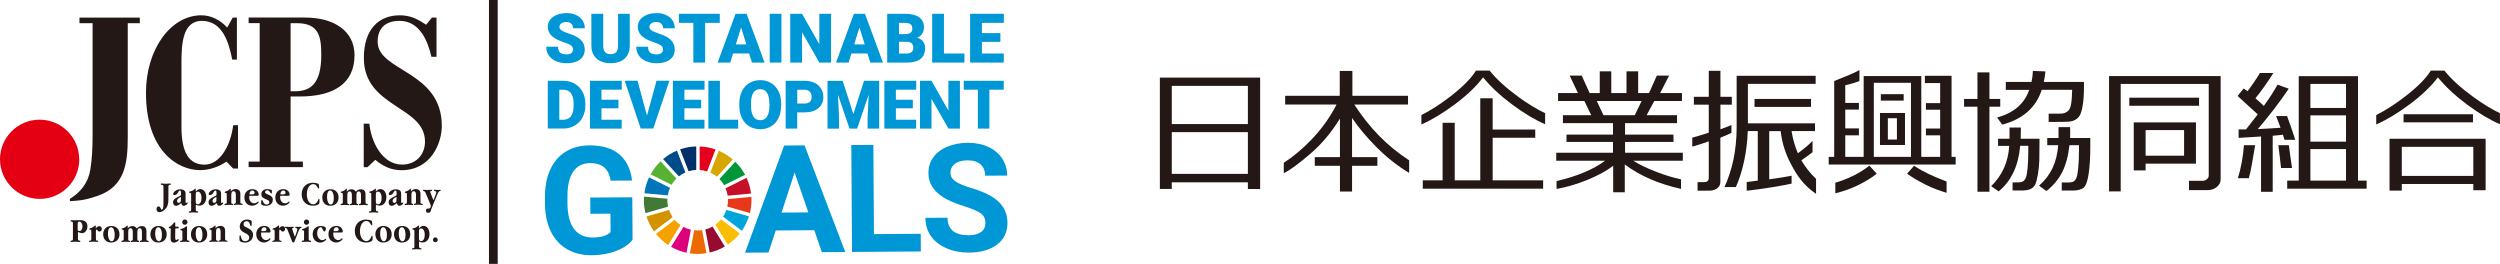 <?xml version="1.0" encoding="UTF-8"?><svg id="_レイヤー_2" xmlns="http://www.w3.org/2000/svg" viewBox="0 0 377.48 39.84"><defs><style>.cls-1{fill:none;stroke:#231815;stroke-miterlimit:10;stroke-width:1.32px;}.cls-2{fill:#fabd00;}.cls-2,.cls-3,.cls-4,.cls-5,.cls-6,.cls-7,.cls-8,.cls-9,.cls-10,.cls-11,.cls-12,.cls-13,.cls-14,.cls-15,.cls-16,.cls-17,.cls-18,.cls-19,.cls-20,.cls-21{stroke-width:0px;}.cls-3{fill:#970b31;}.cls-4{fill:#58b231;}.cls-5{fill:#427935;}.cls-6{fill:#231815;}.cls-7{fill:#c60f28;}.cls-8{fill:#e5001e;}.cls-9{fill:#d39200;}.cls-10{fill:#d7a600;}.cls-11{fill:#e40012;}.cls-12{fill:#dc007a;}.cls-13{fill:#f5a200;}.cls-14{fill:#e83819;}.cls-15{fill:#ed6a02;}.cls-16{fill:#003067;}.cls-17{fill:#00a6d9;}.cls-18{fill:#004c88;}.cls-19{fill:#0097d7;}.cls-20{fill:#00973b;}.cls-21{fill:#0075ba;}</style></defs><g id="_レイヤー_1-2"><path class="cls-6" d="m12,2.66v.84h1.98v17.12c0,1.78-.09,3.43-.34,4.99-.34,2.06-1.49,3.42-3.09,4.42v.35c1.18-.11,1.99-.03,4.28-.84,4.05-1.43,4.46-4.93,4.46-8.89V3.5h1.82v-.84h-9.11Z"/><path class="cls-6" d="m34.2,24.4c-1.18.8-2.58,1.29-4.01,1.29-3.31,0-8.15-2.86-8.15-11.67,0-6.58,3.73-11.71,8.36-11.71,1.5,0,2.89.73,3.9,1.85l.84-1.5h.63v6.34h-.7c-.52-2.54-1.43-5.85-4.6-5.85-2.96,0-3.03,3.69-3.07,5.89v10.1c0,3.97,1.18,5.72,3.49,5.72s3.94-2.86,4.32-5.96h.73v6.55h-.73l-1.01-1.05Z"/><path class="cls-6" d="m45.73,25.24h-8.19v-.84h1.67V3.49h-1.67v-.84h8.5c4.39,0,7.49,2.02,7.49,5.68,0,4.35-3.24,6.24-8.29,6.24h-1.36v9.83h1.85v.84Zm-1.85-11.46h.66c2.33,0,3.97-1.12,3.97-5.47,0-2.79-.35-4.81-3.69-4.81h-.94v10.28Z"/><path class="cls-6" d="m55.77,18.65c.24,2.61,1.85,6.2,4.95,6.2,2.06,0,3.45-1.46,3.45-3.48,0-5.4-9.23-5.09-9.23-12.61,0-4.32,2.23-6.45,5.43-6.45,1.57,0,2.68.56,3.97,1.43l.87-1.08h.7v5.92h-.77c-.56-2.47-1.81-5.43-4.81-5.43-2.06,0-3.31,1.05-3.31,3.14,0,4.53,9.69,4.36,9.69,12.72,0,2.51-1.57,6.69-6.1,6.69-1.53,0-2.79-.59-3.94-1.57l-1.19,1.12h-.56v-6.58h.84Z"/><path class="cls-11" d="m11.97,24.05c0,3.31-2.68,5.98-5.98,5.98S0,27.35,0,24.05s2.68-5.98,5.98-5.98,5.98,2.68,5.98,5.98Z"/><path class="cls-6" d="m25.42,29.77c0,.12.01.24.01.36,0,.64-.14,1.1-.48,1.45-.3.31-.65.46-.88.46-.26,0-.44-.2-.44-.46s.12-.41.31-.41c.13,0,.21.06.28.19.09.18.08.3.2.3.2,0,.26-.35.26-1v-2.49c0-.16-.04-.22-.19-.25-.15-.03-.22-.02-.22-.11,0-.07.05-.11.12-.11.07,0,.29.04.67.04s.58-.04.63-.04c.06,0,.11.04.11.11,0,.07-.03.08-.15.1-.16.02-.22.07-.22.25v1.61Z"/><path class="cls-6" d="m28.01,30.36c0,.2.02.29.11.29.07,0,.12-.08.16-.08.02,0,.07.04.07.09,0,.12-.3.41-.61.41-.2,0-.27-.11-.38-.39h-.02c-.3.27-.57.4-.75.4-.28,0-.46-.22-.46-.53,0-.37.23-.56.69-.79l.45-.23s.06-.06.06-.13v-.33c0-.21-.05-.3-.17-.3-.16,0-.22.17-.34.37-.11.2-.29.31-.5.31-.11,0-.17-.05-.17-.15,0-.31.49-.72,1.05-.72.52,0,.82.23.82.62v1.18Zm-.72-.62s-.03,0-.05.02l-.16.09c-.23.14-.35.31-.35.48s.1.3.26.3c.21,0,.33-.15.33-.44v-.4s-.01-.06-.03-.06Z"/><path class="cls-6" d="m29.54,28.83s0,.06.03.06c.01,0,.02,0,.03-.02l.06-.06c.17-.17.37-.26.58-.26.5,0,.9.47.9,1.24s-.46,1.26-1.02,1.26c-.2,0-.36-.04-.54-.13l-.02.02v.67c0,.16.02.22.1.27.12.06.27,0,.27.14,0,.05-.04.09-.08.09-.07,0-.29-.04-.64-.04s-.57.04-.64.04c-.04,0-.07-.04-.07-.09,0-.14.13-.08.24-.12.11-.04.12-.11.12-.28v-2.32c0-.26-.31-.13-.31-.28,0-.14.17-.09.42-.19.35-.13.43-.35.52-.35.04,0,.06.04.06.13v.22Zm.34,2.02c.31,0,.54-.34.54-.99,0-.59-.25-.93-.55-.93-.29,0-.32.2-.32.56v.98c0,.25.11.38.32.38Z"/><path class="cls-6" d="m33.37,30.36c0,.2.02.29.11.29.07,0,.12-.08.16-.08.02,0,.07.04.07.09,0,.12-.3.41-.61.41-.2,0-.27-.11-.38-.39h-.02c-.3.27-.57.4-.75.4-.28,0-.46-.22-.46-.53,0-.37.23-.56.69-.79l.45-.23s.06-.06.06-.13v-.33c0-.21-.05-.3-.17-.3-.16,0-.22.17-.34.37-.11.2-.29.31-.5.31-.11,0-.17-.05-.17-.15,0-.31.49-.72,1.05-.72.52,0,.82.23.82.62v1.18Zm-.72-.62s-.03,0-.05.02l-.16.09c-.23.14-.35.31-.35.48s.1.3.26.3c.21,0,.33-.15.33-.44v-.4s-.01-.06-.03-.06Z"/><path class="cls-6" d="m34.82,28.83s0,.06.02.06c.01,0,.02,0,.03-.02l.05-.05c.16-.16.41-.27.64-.27.48,0,.73.25.73.73v1.18c0,.15.01.23.09.27.11.06.26-.01.26.13,0,.05-.03.09-.07.09-.04,0-.25-.04-.62-.04-.33,0-.52.04-.58.04-.05,0-.08-.04-.08-.09,0-.13.12-.09.21-.12.1-.04.11-.11.11-.28v-1.01c0-.38-.11-.58-.32-.58-.3,0-.37.23-.37.62v.98c0,.15,0,.22.07.27.08.06.2-.01.2.13,0,.07-.02.09-.08.09-.04,0-.21-.03-.53-.03-.35,0-.56.04-.61.04s-.08-.04-.08-.09c0-.13.13-.08.23-.12.11-.05.12-.12.12-.28v-1.07c0-.15,0-.21-.08-.26-.1-.06-.24,0-.24-.12,0-.13.16-.09.39-.2.32-.15.4-.34.48-.34.05,0,.06.05.06.13v.21Z"/><path class="cls-6" d="m37.72,29.56c-.07,0-.09.03-.09.09v.13c0,.55.32.92.76.92.35,0,.48-.27.58-.27.04,0,.08.04.08.09,0,.12-.41.54-.99.54-.68,0-1.16-.51-1.16-1.25s.49-1.25,1.22-1.25c.58,0,.94.4.94.84,0,.12-.06.16-.2.16h-1.14Zm.72-.46c0-.21-.14-.34-.32-.34-.22,0-.41.16-.44.46v.09s-.01,0-.01,0c0,.03.02.04.06.04h.29c.28,0,.43-.06.43-.25Z"/><path class="cls-6" d="m40.95,28.66c.1.04.11.07.11.18,0,.11,0,.2,0,.25,0,.08-.03.12-.1.12-.16,0-.22-.47-.59-.47-.21,0-.35.11-.35.27,0,.2.23.27.54.4.41.17.63.36.63.77,0,.52-.41.89-1.04.89-.43,0-.72-.13-.72-.34,0-.37.02-.53.11-.53.12,0,.12.16.24.37.12.21.27.31.48.31.24,0,.41-.15.41-.33,0-.22-.12-.29-.41-.42-.44-.2-.8-.32-.8-.8s.35-.77.92-.77c.21,0,.42.04.56.09Z"/><path class="cls-6" d="m42.39,29.56c-.07,0-.09.03-.09.09v.13c0,.55.32.92.76.92.35,0,.48-.27.58-.27.04,0,.08.04.08.09,0,.12-.41.54-.99.54-.68,0-1.16-.51-1.16-1.25s.49-1.25,1.22-1.25c.58,0,.94.4.94.84,0,.12-.06.16-.2.16h-1.14Zm.72-.46c0-.21-.14-.34-.32-.34-.22,0-.41.16-.44.46v.09s-.01,0-.01,0c0,.03.02.04.06.04h.29c.28,0,.43-.06.43-.25Z"/><path class="cls-6" d="m47.27,27.6c.45,0,.79.13.85.2.02.02.07.25.07.55,0,.07-.03.11-.08.11-.1,0-.13-.12-.23-.29-.16-.25-.33-.37-.6-.37-.5,0-.95.61-.95,1.54s.43,1.51.96,1.51c.27,0,.52-.17.67-.48.11-.22.12-.34.2-.34.08,0,.08.08.08.32,0,.22,0,.35-.07.42-.16.17-.49.29-.92.29-1.02,0-1.7-.7-1.7-1.74s.71-1.73,1.72-1.73Z"/><path class="cls-6" d="m51.12,29.83c0,.74-.48,1.24-1.28,1.24-.71,0-1.18-.51-1.18-1.25s.5-1.25,1.22-1.25c.78,0,1.24.51,1.24,1.26Zm-1.74-.15c0,.76.24,1.2.55,1.2.28,0,.47-.33.47-.93,0-.75-.24-1.19-.54-1.19-.29,0-.48.33-.48.93Z"/><path class="cls-6" d="m52.34,28.86s.01.05.02.05c0,0,.02-.01.04-.03l.08-.07c.17-.16.36-.23.6-.23.29,0,.5.12.64.35h.02c.19-.22.46-.35.72-.35.49,0,.73.25.73.77v1.14c0,.15,0,.22.09.27.11.06.26,0,.26.14,0,.06-.03.09-.11.09-.07,0-.22-.04-.48-.04-.42,0-.64.04-.68.04-.05,0-.08-.03-.08-.09,0-.14.12-.09.21-.13.1-.04.11-.11.11-.28v-1.01c0-.38-.11-.58-.32-.58-.3,0-.37.23-.37.62v.98c0,.16.01.23.09.27.07.04.17,0,.17.13,0,.06-.02.09-.06.09s-.23-.04-.55-.04-.53.04-.58.04-.08-.03-.08-.09c0-.14.12-.09.21-.13.1-.04.11-.11.11-.28v-1.01c0-.38-.11-.58-.32-.58-.3,0-.37.23-.37.62v.97c0,.15,0,.22.07.27.08.06.2,0,.2.13,0,.06-.02.09-.05.09-.05,0-.22-.04-.56-.04s-.55.04-.61.04c-.05,0-.08-.04-.08-.09,0-.14.13-.09.23-.13.11-.05.12-.12.12-.28v-1.07c0-.15,0-.21-.08-.26-.1-.06-.24,0-.24-.12,0-.14.16-.09.38-.19.31-.14.41-.35.49-.35.05,0,.06.05.06.13v.24Z"/><path class="cls-6" d="m56.74,28.83s0,.06.03.06c.01,0,.02,0,.03-.02l.06-.06c.17-.17.37-.26.58-.26.5,0,.9.47.9,1.24s-.46,1.26-1.02,1.26c-.2,0-.36-.04-.54-.13l-.02.02v.67c0,.16.02.22.1.27.12.06.27,0,.27.14,0,.05-.04.09-.08.09-.07,0-.29-.04-.64-.04s-.57.04-.64.04c-.04,0-.07-.04-.07-.09,0-.14.13-.08.24-.12.11-.04.12-.11.12-.28v-2.32c0-.26-.31-.13-.31-.28,0-.14.17-.09.42-.19.35-.13.43-.35.52-.35.04,0,.06.04.06.13v.22Zm.34,2.02c.31,0,.54-.34.54-.99,0-.59-.25-.93-.55-.93-.29,0-.32.2-.32.56v.98c0,.25.11.38.32.38Z"/><path class="cls-6" d="m60.56,30.36c0,.2.02.29.11.29.07,0,.12-.08.16-.08.02,0,.07.04.07.09,0,.12-.3.41-.61.41-.2,0-.27-.11-.38-.39h-.02c-.3.27-.57.4-.75.4-.28,0-.46-.22-.46-.53,0-.37.23-.56.69-.79l.45-.23s.06-.06.06-.13v-.33c0-.21-.05-.3-.17-.3-.16,0-.22.17-.34.37-.11.2-.29.31-.5.31-.11,0-.17-.05-.17-.15,0-.31.49-.72,1.05-.72.52,0,.82.23.82.62v1.18Zm-.72-.62s-.03,0-.05.02l-.16.09c-.23.14-.35.31-.35.48s.1.3.26.3c.21,0,.33-.15.33-.44v-.4s-.01-.06-.03-.06Z"/><path class="cls-6" d="m62.02,28.83s0,.06.02.06c.01,0,.02,0,.03-.02l.05-.05c.16-.16.41-.27.64-.27.48,0,.73.25.73.73v1.18c0,.15.01.23.09.27.11.06.26-.01.26.13,0,.05-.03.09-.07.09-.04,0-.25-.04-.62-.04-.33,0-.52.04-.58.04-.05,0-.08-.04-.08-.09,0-.13.12-.09.21-.12.1-.04.11-.11.11-.28v-1.01c0-.38-.11-.58-.32-.58-.3,0-.37.23-.37.62v.98c0,.15,0,.22.07.27.08.06.2-.01.2.13,0,.07-.02.09-.08.09-.04,0-.21-.03-.53-.03-.35,0-.56.04-.61.04s-.08-.04-.08-.09c0-.13.13-.08.23-.12.11-.05.12-.12.12-.28v-1.07c0-.15,0-.21-.08-.26-.1-.06-.24,0-.24-.12,0-.13.16-.09.39-.2.32-.15.4-.34.48-.34.05,0,.06.05.06.13v.21Z"/><path class="cls-6" d="m65.44,30.76c-.31.75-.41,1.13-.43,1.18-.07.15-.15.18-.36.18-.26,0-.32-.07-.32-.31s.06-.32.25-.32c.07,0,.13,0,.18,0,.18,0,.29-.2.29-.36,0-.09-.03-.19-.08-.31l-.74-1.76c-.12-.28-.37-.16-.37-.32,0-.06.03-.09.1-.09.05,0,.21.03.5.03.41,0,.63-.02.67-.02.07,0,.12,0,.12.08,0,.18-.29.05-.29.22,0,.02.02.09.06.19l.39,1.01s.02.04.04.04c.01,0,.03-.02.04-.05l.31-.82c.06-.14.07-.25.07-.3,0-.24-.35-.11-.35-.29,0-.07.03-.09.1-.09.04,0,.17.03.4.03.21,0,.35-.02.43-.02.06,0,.08,0,.08.08,0,.11-.09.1-.15.12-.12.04-.2.15-.28.33l-.65,1.57Z"/><path class="cls-6" d="m11.84,35.04s-.03-.01-.04-.01c-.03,0-.03.02-.03.07v.98c0,.15.05.22.18.24.13.02.18.02.18.1,0,.08-.04.12-.11.12-.05,0-.25-.04-.63-.04s-.58.04-.63.04c-.06,0-.11-.04-.11-.11,0-.08.04-.08.16-.1.15-.03.2-.07.2-.25v-2.36c0-.15-.04-.22-.16-.25-.13-.03-.2-.03-.2-.11s.06-.12.18-.12c.08,0,.21.02.38.02.4,0,.71-.02.93-.02.7,0,1.06.34,1.06.94s-.4,1.03-.81,1.03c-.08,0-.18-.02-.27-.05l-.29-.11Zm.15-.16c.28,0,.46-.24.46-.68,0-.47-.24-.74-.48-.74-.2,0-.24.14-.24.41v.69c0,.2.02.32.25.32Z"/><path class="cls-6" d="m14.45,34.41s0,.05.02.05c.01,0,.02,0,.05-.03l.05-.06c.12-.15.26-.22.4-.22.24,0,.4.16.4.4,0,.26-.15.41-.35.41-.27,0-.32-.3-.43-.3-.08,0-.11.09-.11.26v1.12c0,.15.01.22.09.27.11.06.25-.02.25.13,0,.06-.02.09-.06.09-.06,0-.27-.04-.63-.04s-.56.04-.61.04-.08-.04-.08-.09c0-.13.13-.08.23-.12.11-.05.12-.12.12-.28v-1.05s0-.07,0-.12c0-.1-.02-.16-.11-.18-.11-.03-.2,0-.2-.1,0-.13.15-.1.38-.2.31-.13.42-.34.52-.34.08,0,.08.06.08.13v.23Z"/><path class="cls-6" d="m18.04,35.38c0,.74-.48,1.24-1.28,1.24-.71,0-1.18-.51-1.18-1.25s.5-1.25,1.22-1.25c.78,0,1.24.51,1.24,1.26Zm-1.74-.15c0,.76.24,1.2.55,1.2.28,0,.47-.33.47-.93,0-.75-.24-1.19-.54-1.19-.29,0-.48.33-.48.93Z"/><path class="cls-6" d="m19.26,34.42s.01.05.02.05c0,0,.02-.01.04-.03l.08-.07c.17-.16.36-.23.6-.23.29,0,.5.12.64.35h.02c.19-.22.46-.35.72-.35.49,0,.73.25.73.77v1.14c0,.15,0,.22.09.27.11.06.26,0,.26.14,0,.06-.03.09-.11.09-.07,0-.22-.04-.48-.04-.42,0-.64.04-.68.04-.05,0-.08-.03-.08-.09,0-.14.12-.09.21-.13.1-.04.11-.11.11-.28v-1.01c0-.38-.11-.58-.32-.58-.3,0-.37.23-.37.62v.98c0,.16.01.23.09.27.07.04.17,0,.17.13,0,.06-.02.09-.06.09s-.23-.04-.55-.04-.53.04-.58.04-.08-.03-.08-.09c0-.14.12-.09.21-.13.1-.04.11-.11.11-.28v-1.01c0-.38-.11-.58-.32-.58-.3,0-.37.23-.37.62v.97c0,.15,0,.22.07.27.08.06.2,0,.2.13,0,.06-.02.09-.05.09-.04,0-.22-.04-.56-.04s-.55.04-.61.04c-.05,0-.08-.04-.08-.09,0-.14.13-.09.23-.13.11-.05.12-.12.12-.28v-1.07c0-.15,0-.21-.08-.26-.1-.06-.24,0-.24-.12,0-.14.16-.09.38-.19.31-.14.41-.35.49-.35.05,0,.06.05.06.13v.24Z"/><path class="cls-6" d="m25.17,35.38c0,.74-.48,1.24-1.28,1.24-.71,0-1.18-.51-1.18-1.25s.5-1.25,1.22-1.25c.78,0,1.24.51,1.24,1.26Zm-1.74-.15c0,.76.24,1.2.55,1.2.28,0,.47-.33.47-.93,0-.75-.24-1.19-.54-1.19-.29,0-.48.33-.48.93Z"/><path class="cls-6" d="m26.47,34.15s.02.07.06.07h.36c.07,0,.08.02.08.08v.08c0,.08,0,.11-.08.11h-.36s-.06.03-.06.07l-.02,1.07v.09c0,.35.03.52.15.52s.22-.14.29-.14c.03,0,.1.06.1.1,0,.14-.36.43-.72.43-.38,0-.51-.22-.51-.69v-.19l.02-1.12c0-.1,0-.16-.08-.16h-.1c-.08,0-.13-.02-.13-.08,0-.13.24-.16.49-.41.21-.21.3-.41.41-.41.08,0,.09.05.09.14v.44Z"/><path class="cls-6" d="m28.24,36.04c0,.15.02.23.1.27.12.06.27-.01.27.13,0,.07-.03.1-.1.1-.07,0-.24-.04-.52-.04-.43,0-.67.04-.71.04-.05,0-.08-.04-.08-.09,0-.13.13-.09.23-.12.11-.05.11-.12.11-.28v-.99c0-.15,0-.21-.08-.26-.1-.05-.23,0-.23-.12,0-.13.14-.09.39-.2.38-.16.5-.34.56-.34.04,0,.06.05.06.15v1.77Zm.07-2.5c0,.23-.18.4-.4.4s-.4-.17-.4-.4.19-.4.4-.4.4.16.4.4Z"/><path class="cls-6" d="m31.29,35.38c0,.74-.48,1.24-1.28,1.24-.71,0-1.18-.51-1.18-1.25s.5-1.25,1.22-1.25c.78,0,1.24.51,1.24,1.26Zm-1.74-.15c0,.76.24,1.2.55,1.2.28,0,.47-.33.47-.93,0-.75-.24-1.19-.54-1.19-.29,0-.48.33-.48.93Z"/><path class="cls-6" d="m32.52,34.39s0,.06.02.06c.01,0,.02,0,.03-.02l.05-.05c.16-.16.41-.27.64-.27.48,0,.73.25.73.73v1.18c0,.15.01.23.09.27.11.06.26-.01.26.13,0,.05-.03.09-.07.09-.04,0-.25-.04-.62-.04-.33,0-.52.04-.58.04-.05,0-.08-.04-.08-.09,0-.13.12-.09.21-.12.1-.04.11-.11.11-.28v-1.01c0-.38-.11-.58-.32-.58-.3,0-.37.23-.37.62v.98c0,.15,0,.22.07.27.08.06.2-.01.2.13,0,.07-.02.09-.08.09-.04,0-.21-.03-.53-.03-.35,0-.56.04-.61.04s-.08-.04-.08-.09c0-.13.13-.08.23-.12.11-.05.12-.12.12-.28v-1.07c0-.15,0-.21-.08-.26-.1-.06-.24,0-.24-.12,0-.13.16-.09.39-.2.32-.15.4-.34.48-.34.05,0,.06.05.06.13v.21Z"/><path class="cls-6" d="m37.99,34.01c0,.07-.03.11-.08.11-.1,0-.12-.11-.18-.28-.11-.29-.2-.44-.49-.44-.27,0-.46.18-.46.45,0,.35.27.39.6.56.55.28.83.57.83,1.07,0,.65-.51,1.15-1.21,1.15-.35,0-.67-.12-.77-.22-.07-.06-.07-.15-.07-.32v-.44c0-.07.04-.11.1-.11.11,0,.1.16.17.39.1.33.3.49.59.49.37,0,.61-.22.61-.54,0-.34-.22-.5-.66-.71-.51-.25-.77-.5-.77-.99,0-.6.5-1.03,1.09-1.03.3,0,.55.09.64.16.06.05.07.1.07.2v.49Z"/><path class="cls-6" d="m39.51,35.11c-.07,0-.09.03-.09.09v.13c0,.55.32.92.76.92.35,0,.48-.27.58-.27.05,0,.08.04.08.09,0,.12-.41.54-.99.54-.68,0-1.16-.51-1.16-1.25s.49-1.25,1.22-1.25c.58,0,.94.4.94.84,0,.12-.06.16-.2.16h-1.14Zm.72-.46c0-.21-.14-.34-.32-.34-.22,0-.41.16-.44.46v.09s-.01,0-.01,0c0,.03.02.04.06.04h.29c.28,0,.43-.06.43-.25Z"/><path class="cls-6" d="m42.14,34.41s0,.05.02.05c.01,0,.02,0,.04-.03l.05-.06c.12-.15.26-.22.4-.22.24,0,.4.16.4.4,0,.26-.15.41-.35.41-.27,0-.32-.3-.43-.3-.08,0-.11.09-.11.26v1.12c0,.15.01.22.09.27.11.06.25-.02.25.13,0,.06-.02.09-.06.09-.06,0-.27-.04-.63-.04s-.56.04-.61.04-.08-.04-.08-.09c0-.13.13-.08.23-.12.11-.05.12-.12.12-.28v-1.05s0-.07,0-.12c0-.1-.02-.16-.11-.18-.11-.03-.2,0-.2-.1,0-.13.15-.1.38-.2.31-.13.42-.34.52-.34.08,0,.08.06.08.13v.23Z"/><path class="cls-6" d="m44.47,36.49c-.03.08-.08.12-.18.12s-.13-.03-.17-.12l-.66-1.68c-.07-.18-.12-.3-.23-.36-.08-.04-.21-.02-.21-.13,0-.06.04-.09.1-.09.04,0,.22.03.57.03s.54-.02.57-.02c.07,0,.09,0,.09.08,0,.18-.25.05-.25.22,0,.04.04.15.11.33l.28.82s.03.05.04.05.02-.02.03-.05l.27-.78c.05-.12.06-.25.06-.3,0-.23-.31-.11-.31-.28,0-.08.03-.09.11-.09.03,0,.15.02.36.02.19,0,.32-.02.38-.02.07,0,.1,0,.1.08,0,.13-.11.09-.18.14-.13.08-.21.27-.3.5l-.6,1.54Z"/><path class="cls-6" d="m46.61,36.04c0,.15.02.23.1.27.12.06.27-.01.27.13,0,.07-.03.1-.1.1-.07,0-.24-.04-.52-.04-.43,0-.67.04-.71.04-.05,0-.08-.04-.08-.09,0-.13.13-.09.23-.12.11-.05.11-.12.11-.28v-.99c0-.15,0-.21-.08-.26-.1-.05-.23,0-.23-.12,0-.13.14-.09.39-.2.38-.16.5-.34.56-.34.04,0,.06.05.06.15v1.77Zm.07-2.5c0,.23-.18.4-.4.4s-.4-.17-.4-.4.19-.4.4-.4.4.16.4.4Z"/><path class="cls-6" d="m49.2,34.46c0,.28-.08.5-.2.5-.09,0-.17-.09-.26-.28-.12-.22-.15-.38-.3-.38-.24,0-.55.35-.55.92,0,.6.35,1.04.79,1.04.28,0,.42-.2.49-.2.04,0,.08.03.08.08,0,.13-.41.49-.89.49-.66,0-1.15-.52-1.15-1.26s.49-1.25,1.24-1.25c.43,0,.76.16.76.34Z"/><path class="cls-6" d="m50.41,35.11c-.07,0-.09.03-.09.09v.13c0,.55.32.92.76.92.35,0,.48-.27.58-.27.04,0,.08.04.08.09,0,.12-.41.54-.99.54-.68,0-1.16-.51-1.16-1.25s.49-1.25,1.22-1.25c.58,0,.94.4.94.84,0,.12-.06.16-.2.16h-1.14Zm.72-.46c0-.21-.14-.34-.32-.34-.22,0-.41.16-.44.46v.09s-.01,0-.01,0c0,.03.02.04.06.04h.29c.28,0,.43-.06.43-.25Z"/><path class="cls-6" d="m55.29,33.16c.45,0,.79.13.85.2.02.02.07.25.07.55,0,.07-.03.11-.08.11-.1,0-.13-.12-.23-.29-.16-.25-.33-.37-.6-.37-.5,0-.95.61-.95,1.54s.43,1.51.96,1.51c.27,0,.52-.17.67-.48.11-.22.12-.34.2-.34.08,0,.08.08.08.32,0,.22,0,.35-.07.42-.16.17-.49.29-.92.29-1.02,0-1.7-.7-1.7-1.74s.71-1.73,1.72-1.73Z"/><path class="cls-6" d="m59.14,35.38c0,.74-.48,1.24-1.28,1.24-.71,0-1.18-.51-1.18-1.25s.5-1.25,1.22-1.25c.78,0,1.24.51,1.24,1.26Zm-1.74-.15c0,.76.24,1.2.55,1.2.28,0,.47-.33.47-.93,0-.75-.24-1.19-.54-1.19-.29,0-.48.33-.48.93Z"/><path class="cls-6" d="m61.95,35.38c0,.74-.48,1.24-1.28,1.24-.71,0-1.18-.51-1.18-1.25s.5-1.25,1.22-1.25c.78,0,1.24.51,1.24,1.26Zm-1.74-.15c0,.76.24,1.2.55,1.2.28,0,.47-.33.47-.93,0-.75-.24-1.19-.54-1.19-.29,0-.48.33-.48.93Z"/><path class="cls-6" d="m63.25,34.39s0,.06.03.06c.01,0,.02,0,.03-.02l.06-.06c.17-.17.37-.26.58-.26.5,0,.9.47.9,1.24s-.46,1.26-1.02,1.26c-.2,0-.36-.04-.54-.13l-.02.02v.67c0,.16.02.22.1.27.12.06.27,0,.27.14,0,.05-.04.09-.08.09-.07,0-.29-.04-.64-.04s-.57.04-.64.04c-.04,0-.07-.04-.07-.09,0-.14.13-.08.24-.12.11-.04.12-.11.12-.28v-2.32c0-.26-.31-.13-.31-.28,0-.14.17-.09.42-.19.35-.13.43-.35.52-.35.04,0,.06.04.06.13v.22Zm.34,2.02c.31,0,.54-.34.54-.99,0-.59-.25-.93-.55-.93-.29,0-.32.2-.32.56v.98c0,.25.11.38.32.38Z"/><path class="cls-6" d="m66.09,36.21c0,.21-.16.36-.36.36s-.36-.15-.36-.36.16-.37.36-.37.36.16.36.37Z"/><path class="cls-19" d="m95.5,36.23c-.59.72-1.44,1.28-2.53,1.69-1.09.4-2.3.61-3.63.62-1.4,0-2.62-.29-3.68-.89-1.06-.6-1.88-1.48-2.46-2.64-.58-1.16-.88-2.52-.91-4.09v-1.1c-.02-1.61.24-3.01.78-4.19.54-1.18,1.31-2.09,2.33-2.72,1.02-.63,2.22-.95,3.59-.96,1.91-.01,3.41.43,4.5,1.34,1.09.91,1.73,2.23,1.95,3.97l-3.24.02c-.15-.92-.49-1.6-.99-2.02-.51-.43-1.21-.63-2.09-.63-1.13,0-1.99.44-2.57,1.29-.59.85-.88,2.12-.87,3.8v1.03c.02,1.69.35,2.97,1,3.83.65.86,1.59,1.29,2.84,1.28,1.25,0,2.14-.28,2.67-.82l-.02-2.78-3.03.02-.02-2.45,6.35-.04.04,6.44Z"/><path class="cls-19" d="m122.96,34.76l-5.83.04-1.09,3.33-3.54.02,5.9-16.18,3.08-.02,6.15,16.1-3.54.02-1.14-3.32Zm-4.95-2.66l4.04-.03-2.07-6.03-1.97,6.06Z"/><path class="cls-19" d="m131.96,35.35l7.06-.05.02,2.67-10.39.07-.11-16.14,3.33-.02.09,13.47Z"/><path class="cls-19" d="m148.79,33.67c0-.63-.23-1.11-.68-1.44-.45-.33-1.25-.68-2.4-1.05-1.16-.37-2.07-.73-2.75-1.08-1.84-.98-2.77-2.31-2.78-3.98,0-.87.23-1.65.72-2.34.49-.69,1.19-1.23,2.11-1.62.92-.39,1.95-.59,3.1-.6,1.15,0,2.18.19,3.09.61.9.41,1.61,1,2.11,1.75.5.76.76,1.62.77,2.59l-3.33.02c0-.74-.24-1.31-.71-1.72-.47-.41-1.12-.61-1.97-.6-.81,0-1.44.18-1.89.53-.45.35-.67.8-.67,1.36,0,.52.27.96.8,1.31.53.35,1.31.68,2.34.98,1.9.56,3.28,1.25,4.15,2.09.87.84,1.31,1.88,1.32,3.14,0,1.4-.51,2.5-1.56,3.3-1.05.8-2.47,1.21-4.26,1.22-1.24,0-2.37-.21-3.4-.66-1.02-.45-1.81-1.06-2.35-1.85-.54-.79-.82-1.7-.82-2.74l3.34-.02c.01,1.78,1.08,2.66,3.21,2.65.79,0,1.41-.17,1.85-.49.44-.32.66-.78.66-1.35Z"/><path class="cls-4" d="m101.4,27.91c.2-.34.45-.66.73-.94l-2.38-2.61c-.6.57-1.11,1.24-1.51,1.97l3.17,1.58Z"/><path class="cls-10" d="m107.25,26.06c.36.17.7.38,1,.63l2.39-2.61c-.63-.54-1.34-.99-2.12-1.32l-1.27,3.31Z"/><path class="cls-7" d="m112.72,26.85l-3.17,1.58c.15.35.26.73.32,1.12l3.53-.33c-.1-.83-.34-1.63-.67-2.37"/><path class="cls-20" d="m109.33,27.97l3.17-1.58c-.39-.73-.89-1.39-1.48-1.97l-2.39,2.61c.27.28.51.59.7.94"/><path class="cls-5" d="m100.77,30.22c0-.07,0-.14,0-.21l-3.53-.32c-.01.17-.02.35-.02.53,0,.68.08,1.33.24,1.96l3.41-.98c-.07-.32-.11-.65-.11-.98"/><path class="cls-2" d="m108.88,33.12c-.25.31-.54.58-.86.81l1.86,3.01c.69-.47,1.31-1.04,1.82-1.69l-2.83-2.13Z"/><path class="cls-14" d="m109.92,30.22c0,.33-.04.66-.1.97l3.41.98c.16-.63.24-1.28.24-1.95,0-.17,0-.33-.02-.5l-3.53.33c0,.06,0,.11,0,.16"/><path class="cls-13" d="m101.87,33.19l-2.82,2.14c.52.65,1.15,1.21,1.84,1.67l1.86-3.01c-.33-.23-.63-.5-.88-.8"/><path class="cls-21" d="m100.83,29.5c.06-.4.18-.78.34-1.14l-3.17-1.58c-.35.74-.59,1.55-.7,2.4l3.53.32Z"/><path class="cls-3" d="m109.45,37.22l-1.86-3.01c-.34.19-.7.34-1.09.44l.66,3.48c.82-.19,1.59-.5,2.29-.91"/><path class="cls-17" d="m109.68,31.69c-.12.36-.29.7-.5,1.02l2.83,2.13c.46-.66.82-1.39,1.07-2.17l-3.4-.98Z"/><path class="cls-15" d="m106.01,34.75c-.22.03-.44.05-.66.05-.18,0-.36-.01-.53-.03l-.66,3.48c.39.06.78.09,1.19.09.45,0,.89-.04,1.32-.11l-.66-3.48Z"/><path class="cls-8" d="m105.64,25.66c.39.03.77.1,1.13.22l1.27-3.31c-.76-.27-1.56-.43-2.4-.45v3.54Z"/><path class="cls-12" d="m104.31,34.68c-.4-.09-.77-.24-1.12-.42l-1.86,3.01c.72.41,1.5.71,2.33.89l.66-3.48Z"/><path class="cls-16" d="m103.97,25.86c.37-.12.75-.19,1.16-.21v-3.54c-.85.02-1.67.18-2.44.44l1.28,3.3Z"/><path class="cls-9" d="m101.56,32.78c-.22-.33-.41-.7-.54-1.08l-3.4.98c.26.81.64,1.57,1.12,2.25l2.82-2.14Z"/><path class="cls-18" d="m102.51,26.63c.3-.24.63-.44.98-.59l-1.28-3.3c-.76.32-1.46.75-2.09,1.28l2.39,2.62Z"/><path class="cls-19" d="m86.52,7.49c0-.26-.09-.46-.28-.61-.18-.14-.51-.3-.97-.45-.46-.16-.84-.31-1.13-.45-.95-.47-1.43-1.11-1.43-1.93,0-.41.12-.77.36-1.08.24-.31.57-.55,1.01-.73.44-.17.92-.26,1.47-.26s1,.09,1.42.28c.42.19.75.46.98.81.23.35.35.75.35,1.2h-1.77c0-.3-.09-.53-.28-.7-.18-.17-.43-.25-.75-.25s-.57.07-.75.21c-.18.14-.28.32-.28.53,0,.19.1.36.3.51.2.15.56.31,1.07.48.51.16.93.34,1.26.53.8.46,1.19,1.09,1.19,1.9,0,.64-.24,1.15-.73,1.52-.49.37-1.15.55-2,.55-.6,0-1.14-.11-1.62-.32-.48-.21-.85-.51-1.09-.88-.24-.37-.37-.8-.37-1.29h1.78c0,.39.1.69.31.87.2.19.54.28.99.28.29,0,.53-.06.7-.19.17-.13.26-.3.26-.53Z"/><path class="cls-19" d="m95.09,2.08v4.82c0,.55-.12,1.02-.35,1.42-.23.4-.57.7-1,.91-.44.21-.95.31-1.54.31-.9,0-1.6-.23-2.12-.7s-.78-1.1-.79-1.91V2.08h1.79v4.89c.02.81.39,1.21,1.12,1.21.37,0,.65-.1.84-.3.19-.2.28-.53.28-.99V2.08h1.78Z"/><path class="cls-19" d="m100.11,7.49c0-.26-.09-.46-.28-.61-.18-.14-.51-.3-.97-.45-.46-.16-.84-.31-1.13-.45-.95-.47-1.43-1.11-1.43-1.93,0-.41.12-.77.36-1.08.24-.31.57-.55,1.01-.73.44-.17.92-.26,1.47-.26s1,.09,1.42.28c.42.19.75.46.98.81.23.35.35.75.35,1.2h-1.77c0-.3-.09-.53-.28-.7-.18-.17-.43-.25-.75-.25s-.57.07-.75.21c-.18.14-.28.32-.28.53,0,.19.1.36.3.51.2.15.56.31,1.07.48.51.16.93.34,1.26.53.8.46,1.19,1.09,1.19,1.9,0,.64-.24,1.15-.73,1.52-.49.37-1.15.55-2,.55-.6,0-1.14-.11-1.62-.32-.48-.21-.85-.51-1.09-.88-.24-.37-.37-.8-.37-1.29h1.78c0,.39.1.69.31.87.2.19.54.28.99.28.29,0,.53-.06.7-.19.17-.13.26-.3.26-.53Z"/><path class="cls-19" d="m108.68,3.45h-2.21v6h-1.78V3.45h-2.17v-1.37h6.16v1.37Z"/><path class="cls-19" d="m113.12,8.07h-2.43l-.43,1.38h-1.9l2.7-7.37h1.67l2.72,7.37h-1.91l-.43-1.38Zm-2.01-1.37h1.58l-.79-2.56-.79,2.56Z"/><path class="cls-19" d="m117.99,9.45h-1.77V2.08h1.77v7.37Z"/><path class="cls-19" d="m125.48,9.45h-1.77l-2.61-4.59v4.59h-1.78V2.08h1.78l2.61,4.59V2.08h1.77v7.37Z"/><path class="cls-19" d="m130.99,8.07h-2.43l-.43,1.38h-1.9l2.7-7.37h1.67l2.72,7.37h-1.91l-.43-1.38Zm-2.01-1.37h1.58l-.79-2.56-.79,2.56Z"/><path class="cls-19" d="m133.96,9.45V2.08h2.65c.95,0,1.67.17,2.16.52.49.35.74.85.74,1.51,0,.38-.09.71-.26.98-.18.27-.43.47-.77.6.38.1.68.29.89.57.21.28.31.61.31,1.01,0,.72-.23,1.26-.69,1.63-.46.36-1.13.55-2.03.55h-2.99Zm1.78-4.3h.93c.39,0,.66-.07.83-.21.17-.14.25-.34.25-.61,0-.31-.09-.54-.27-.67-.18-.14-.47-.21-.87-.21h-.87v1.71Zm0,1.16v1.77h1.16c.32,0,.57-.07.74-.22.17-.15.26-.35.26-.62,0-.61-.31-.92-.92-.93h-1.25Z"/><path class="cls-19" d="m142.53,8.08h3.09v1.37h-4.87V2.08h1.78v6Z"/><path class="cls-19" d="m151.05,6.32h-2.79v1.76h3.3v1.37h-5.08V2.08h5.09v1.37h-3.31v1.55h2.79v1.32Z"/><path class="cls-19" d="m82.71,19.42v-7.22h2.33c.64,0,1.21.14,1.72.43s.91.7,1.19,1.22c.29.53.43,1.12.43,1.77v.33c0,.66-.14,1.25-.42,1.78s-.67.93-1.18,1.23c-.51.3-1.07.45-1.7.45h-2.38Zm1.74-5.88v4.54h.61c.5,0,.88-.18,1.15-.53.27-.36.4-.88.4-1.58v-.31c0-.7-.13-1.22-.4-1.58-.27-.35-.66-.53-1.17-.53h-.59Z"/><path class="cls-19" d="m93.38,16.35h-2.56v1.73h3.05v1.34h-4.79v-7.22h4.8v1.34h-3.06v1.52h2.56v1.29Z"/><path class="cls-19" d="m97.69,17.45l1.44-5.26h1.94l-2.43,7.22h-1.9l-2.41-7.22h1.93l1.43,5.26Z"/><path class="cls-19" d="m105.87,16.35h-2.53v1.73h3.03v1.34h-4.77v-7.22h4.78v1.34h-3.04v1.52h2.53v1.29Z"/><path class="cls-19" d="m108.7,18.08h2.76v1.34h-4.5v-7.22h1.74v5.88Z"/><path class="cls-19" d="m117.94,15.95c0,.7-.13,1.33-.39,1.87-.26.54-.63.96-1.11,1.25-.48.29-1.03.44-1.64.44s-1.16-.14-1.64-.42c-.48-.28-.85-.69-1.11-1.21-.27-.53-.41-1.13-.42-1.81v-.41c0-.71.13-1.33.39-1.87.26-.54.63-.96,1.12-1.25.48-.29,1.04-.44,1.65-.44s1.16.15,1.64.44c.48.29.85.7,1.12,1.24.27.54.4,1.15.4,1.85v.33Zm-1.77-.3c0-.72-.12-1.26-.36-1.63-.24-.37-.58-.56-1.03-.56-.87,0-1.33.65-1.38,1.96v.53c0,.71.11,1.25.35,1.63.23.38.58.57,1.05.57s.78-.19,1.02-.56c.24-.37.36-.91.36-1.61v-.33Z"/><path class="cls-19" d="m120.37,16.97v2.45h-1.74v-7.22h2.88c.55,0,1.04.1,1.47.3.42.2.75.49.99.87.23.38.35.8.35,1.28,0,.7-.25,1.27-.76,1.69-.5.42-1.2.63-2.08.63h-1.11Zm0-1.34h1.14c.34,0,.59-.08.77-.25.18-.17.27-.41.27-.71,0-.34-.09-.61-.27-.81-.18-.2-.43-.3-.74-.31h-1.16v2.08Z"/><path class="cls-19" d="m127.24,12.2l1.61,5.02,1.61-5.02h2.29v7.22h-1.75v-1.69l.17-3.45-1.75,5.14h-1.15l-1.75-5.14.17,3.46v1.69h-1.74v-7.22h2.29Z"/><path class="cls-19" d="m137.83,16.35h-2.56v1.73h3.06v1.34h-4.8v-7.22h4.81v1.34h-3.07v1.52h2.56v1.29Z"/><path class="cls-19" d="m144.94,19.42h-1.73l-2.56-4.49v4.49h-1.74v-7.22h1.74l2.55,4.49v-4.49h1.74v7.22Z"/><path class="cls-19" d="m151.56,13.54h-2.17v5.88h-1.74v-5.88h-2.13v-1.34h6.04v1.34Z"/><line class="cls-1" x1="74.49" x2="74.49" y2="39.84"/><path class="cls-6" d="m188.42,27.53h-11.49v1h-1.8V11.72h15.14v16.82h-1.85v-1Zm0-8.8v-5.76h-11.49v5.76h11.49Zm-11.49,7.52h11.49v-6.3h-11.49v6.3Z"/><path class="cls-6" d="m373.45,27.78h-10.8v1h-1.85v-7.83h14.51v7.77h-1.86v-.94Zm-10.8-1.22h10.8v-4.39h-10.8v4.39Zm10.75-8.09h-10.48v-1.22h10.48v1.22Z"/><polygon class="cls-6" points="225.38 20.8 231.81 20.8 231.81 19.56 225.38 19.56 225.38 14.84 223.51 14.84 223.51 27.23 219.65 27.23 219.65 18.54 217.82 18.54 217.82 27.23 214.83 27.23 214.83 28.49 233 28.49 233 27.23 225.38 27.23 225.38 20.8"/><path class="cls-6" d="m229.2,14.58c-1.85-1.35-3.28-2.66-4.28-3.92h-2.06c-.72,1.17-2.01,2.47-3.85,3.89-1.56,1.21-3.02,2.14-4.39,2.82v1.42c1.54-.67,3.22-1.68,5.05-3.04,1.84-1.37,3.26-2.73,4.26-4.07,1.17,1.43,2.65,2.81,4.45,4.14,1.8,1.33,3.44,2.31,4.92,2.93v-1.66c-1.24-.59-2.61-1.42-4.11-2.51Z"/><path class="cls-6" d="m373.37,14.58c-1.85-1.35-3.28-2.66-4.28-3.92h-2.06c-.72,1.17-2.01,2.47-3.85,3.89-1.56,1.21-3.03,2.14-4.39,2.82v1.42c1.54-.67,3.22-1.68,5.05-3.04,1.84-1.37,3.26-2.73,4.26-4.07,1.17,1.43,2.65,2.81,4.45,4.14,1.8,1.33,3.44,2.31,4.92,2.93v-1.66c-1.24-.59-2.61-1.42-4.1-2.51Z"/><path class="cls-6" d="m204.49,15.78h8.11v-1.31h-8.4v-3.76h-1.91v3.76h-8.24v1.31h7.76c-1,1.96-2.3,3.77-3.9,5.41-1.34,1.38-2.7,2.51-4.07,3.39v1.58c.98-.5,2.31-1.48,4.01-2.94,1.71-1.47,3.2-3.24,4.47-5.32v5.83h-3.8v1.31h3.8v3.88h1.83v-3.88h3.82v-1.31h-3.82v-5.92c.94,1.41,2.18,2.89,3.72,4.44,1.53,1.53,3.16,2.82,4.9,3.86v-1.9c-3.25-2.1-6.01-4.9-8.29-8.44Z"/><path class="cls-6" d="m250.29,26.02c-1.51-.57-2.74-1.15-3.68-1.75h7.48v-1.21h-8.72v-1.63h7.31v-1.11h-7.31v-1.73h7.85v-1.2h-4.59l1.15-2.14h4.18v-1.2h-3.29l1.35-2.63h-1.85l-1.18,2.63h-1.64v-3.28h-1.76v3.28h-2.3v-3.28h-1.74v3.28h-1.53l-1.19-2.63h-1.82l1.25,2.63h-3v1.2h3.97l1.03,2.14h-4.27v1.2h7.56v1.73h-7.02v1.11h7.02v1.63h-8.57v1.21h7.38c-1.8,1.33-4.25,2.35-7.33,3.07v1.19c1.5-.26,3.06-.72,4.68-1.38,1.62-.67,2.91-1.37,3.87-2.12v4h1.75v-4.2c2.3,1.72,5.13,2.95,8.49,3.69v-1.44c-1.11-.24-2.29-.59-3.54-1.06Zm-8.18-8.63l-1.01-2.14h6.77l-1.03,2.14h-4.73Z"/><path class="cls-6" d="m261.44,18.88c-.37.16-.92.37-1.67.64v-3.72h1.72v-1.18h-1.72v-3.93h-1.76v3.93h-2.25v1.18h2.25v4.23c-1.08.36-1.9.6-2.49.75v1.36c.57-.15,1.4-.42,2.49-.8v5.51c0,.43-.24.65-.71.65h-.98v1.29h1.79c.45,0,.84-.12,1.16-.35.33-.23.49-.55.49-.96v-6.69c.71-.28,1.26-.52,1.67-.73v-1.18Z"/><rect class="cls-6" x="264.92" y="14.94" width="8.53" height="1.2"/><path class="cls-6" d="m272,24.2c.65-.45,1.21-.86,1.68-1.22v-1.62l-.04-.04c-.56.57-1.29,1.17-2.17,1.83-.45-1.04-.77-2.16-.96-3.36h3.54v-1.17h-10.13v-5.96h10.23v-1.21h-11.93v7.77c0,1.73-.17,3.38-.5,4.96-.29,1.38-.84,3.02-1.34,4.07h1.72c1.01-2.24,1.7-5.32,1.8-8.46h1.51v7.48c-.71.1-1.27.17-1.67.22v1.31c.94-.11,2.43-.29,3.96-.55,1.33-.22,2.26-.4,2.82-.53v-1.19c-.65.14-1.78.32-3.38.55v-7.28h1.73c.19,1.75.72,3.43,1.59,5.05.8,1.51,1.8,3.1,3.75,4.42v-2.26c-.87-.83-1.61-1.76-2.22-2.8Z"/><path class="cls-6" d="m287.95,26.22c.68.5,1.6,1.05,2.77,1.65,1.15.59,2.39,1,3.2,1.24v-1.7c-1.81-.68-3.56-1.47-4.91-2.38l-1.06,1.2Z"/><path class="cls-6" d="m279.64,26.62c-.84.41-1.75.74-2.52.97v1.59c.89-.21,2.18-.6,3.37-1.19,1.23-.6,2.18-1.19,2.88-1.77l-1.11-1.21c-.65.53-1.52,1.08-2.62,1.62Z"/><path class="cls-6" d="m294.67,23.69v-12.24h-4.03v1.09h2.31v3.03h-2.15v1h2.15v2.84h-2.15v1.02h2.15v3.26h-2.85v-12.2h-8.7v12.2h-2.78v-3.26h2.06v-1.04h-2.06v-2.84h2.06v-1.01h-2.06v-2.67c.57-.13,1.27-.3,2.14-.63v-1.66c-.88.5-2.36,1.08-3.81,1.65v11.46h-.83v1.15h19.17v-1.15h-.63Zm-6.13,0h-5.61v-11.19h5.61v11.19Z"/><path class="cls-6" d="m287.64,17.06h-3.78v4.83h3.78v-4.83Zm-1.22,4.01h-1.37v-3.22h1.37v3.22Z"/><rect class="cls-6" x="283.99" y="14.22" width="3.45" height=".97"/><path class="cls-6" d="m301.55,17.75l.77,1.07c3.1-.82,5.09-2.57,5.97-5.26h4.59c-.02,1-.08,1.75-.18,2.26-.1.51-.29.85-.56,1.03-.27.18-.55.28-.83.3-.26.02-.92.02-1.98.01v1.25h.4c1.29,0,2.37-.01,2.68-.04.32-.03.62-.11.9-.26.29-.15.52-.36.7-.65.18-.28.34-.8.46-1.53.13-.74.19-1.69.19-2.85v-.71h-6.06c.11-.51.19-1.04.24-1.59l-1.89-.07c-.02.56-.09,1.11-.21,1.66h-3.88v1.2h3.53c-.71,2.09-2.33,3.49-4.86,4.18Z"/><polygon class="cls-6" points="302.02 14.94 300.39 14.94 300.39 10.93 298.58 10.93 298.58 14.94 296.56 14.94 296.56 16.11 298.58 16.11 298.58 28.95 300.39 28.95 300.39 16.11 302.02 16.11 302.02 14.94"/><path class="cls-6" d="m307.98,20.95h-2.87c.02-.53.03-1.09.03-1.69h-1.72v1.42s0,.27,0,.27h-1.73v1.07h1.69c-.15,2.44-1.06,4.47-2.73,6.09l1.13.79c1.92-1.59,3-3.89,3.25-6.89h1.23c0,.22,0,.42,0,.62,0,1.12-.04,2.04-.11,2.75-.07.71-.16,1.2-.27,1.46-.11.26-.25.44-.42.54-.17.11-.45.16-.84.16h-.74v1.22h1.62c.45-.01.82-.09,1.12-.23.29-.14.52-.36.67-.65.15-.29.29-.82.42-1.58.12-.76.2-1.47.21-2.1.02-.64.03-1.72.03-3.25Z"/><path class="cls-6" d="m312.57,20.84c.02-.48.02-1.03,0-1.64h-1.75v1.64h-1.7v1.08h1.65c-.18,2.58-1.14,4.61-2.89,6.11l1.11.82c1-.79,1.79-1.72,2.35-2.79.56-1.07.94-2.44,1.13-4.12v-.02h1.44v.62c0,1.15-.04,2.09-.11,2.82-.07.72-.16,1.22-.27,1.48-.11.26-.25.45-.42.55-.17.11-.45.16-.83.16h-.97v1.22h1.84c.59-.02,1.06-.15,1.42-.4.35-.25.62-.93.79-2.06.17-1.12.26-2.51.26-4.18v-1.29h-3.06Z"/><path class="cls-6" d="m331.57,18.48h-9.39v7.25h1.79v-1.02h7.6v-6.22Zm-1.79,5.03h-5.81v-3.87h5.81v3.87Z"/><path class="cls-6" d="m318.45,11.49v17.41h1.76V12.67h13.29v13.86c0,.19-.09.37-.28.53-.19.16-.41.24-.68.24h-2.02v1.41h2.77c.57,0,1.05-.16,1.43-.48.39-.32.58-.7.58-1.14v-15.6h-16.84Z"/><rect class="cls-6" x="321.51" y="14.75" width="10.53" height="1.22"/><path class="cls-6" d="m338.82,21.92c-.12,1.62-.43,3.47-.93,4.99h1.66c.27-.87.59-2.72.96-4.99h-1.69Z"/><path class="cls-6" d="m356.04,27.27v-15.77h-8.95v15.77h-1.74v1.22h11.99v-1.22h-1.3Zm-1.81,0h-5.38v-4.76h5.38v4.76Zm0-5.88h-5.38v-3.97h5.38v3.97Zm0-5.09h-5.38v-3.63h5.38v3.63Z"/><path class="cls-6" d="m345.6,21.92h-1.59c.12.81.26,2.15.41,3.45h1.66c-.17-1.01-.33-2.34-.48-3.45Z"/><path class="cls-6" d="m344.92,21.11h1.65c-.41-1.32-.87-2.56-1.24-3.58h-1.66c.17.42.44,1.09.67,1.76-1.28.09-2.24.15-3.43.2,1.78-2.08,3.34-4.11,4.67-6.1l-1.7-.61c-.41.8-1.1,1.87-2.06,3.21-.45-.44-.7-.65-1.27-1.15.84-1.03,1.96-2.6,2.71-3.82h-2.03c-.5.86-1.21,1.86-1.86,2.75l-.6-.41-.91,1.13,3.04,2.78c-.41.54-1.04,1.35-1.77,2.27-.34,0-.6,0-.76,0h-.36v1.28s3.39-.21,3.39-.21v8.35h1.76v-8.46c.9-.07,1.23-.13,1.54-.16.06.19.14.41.24.78Z"/></g></svg>